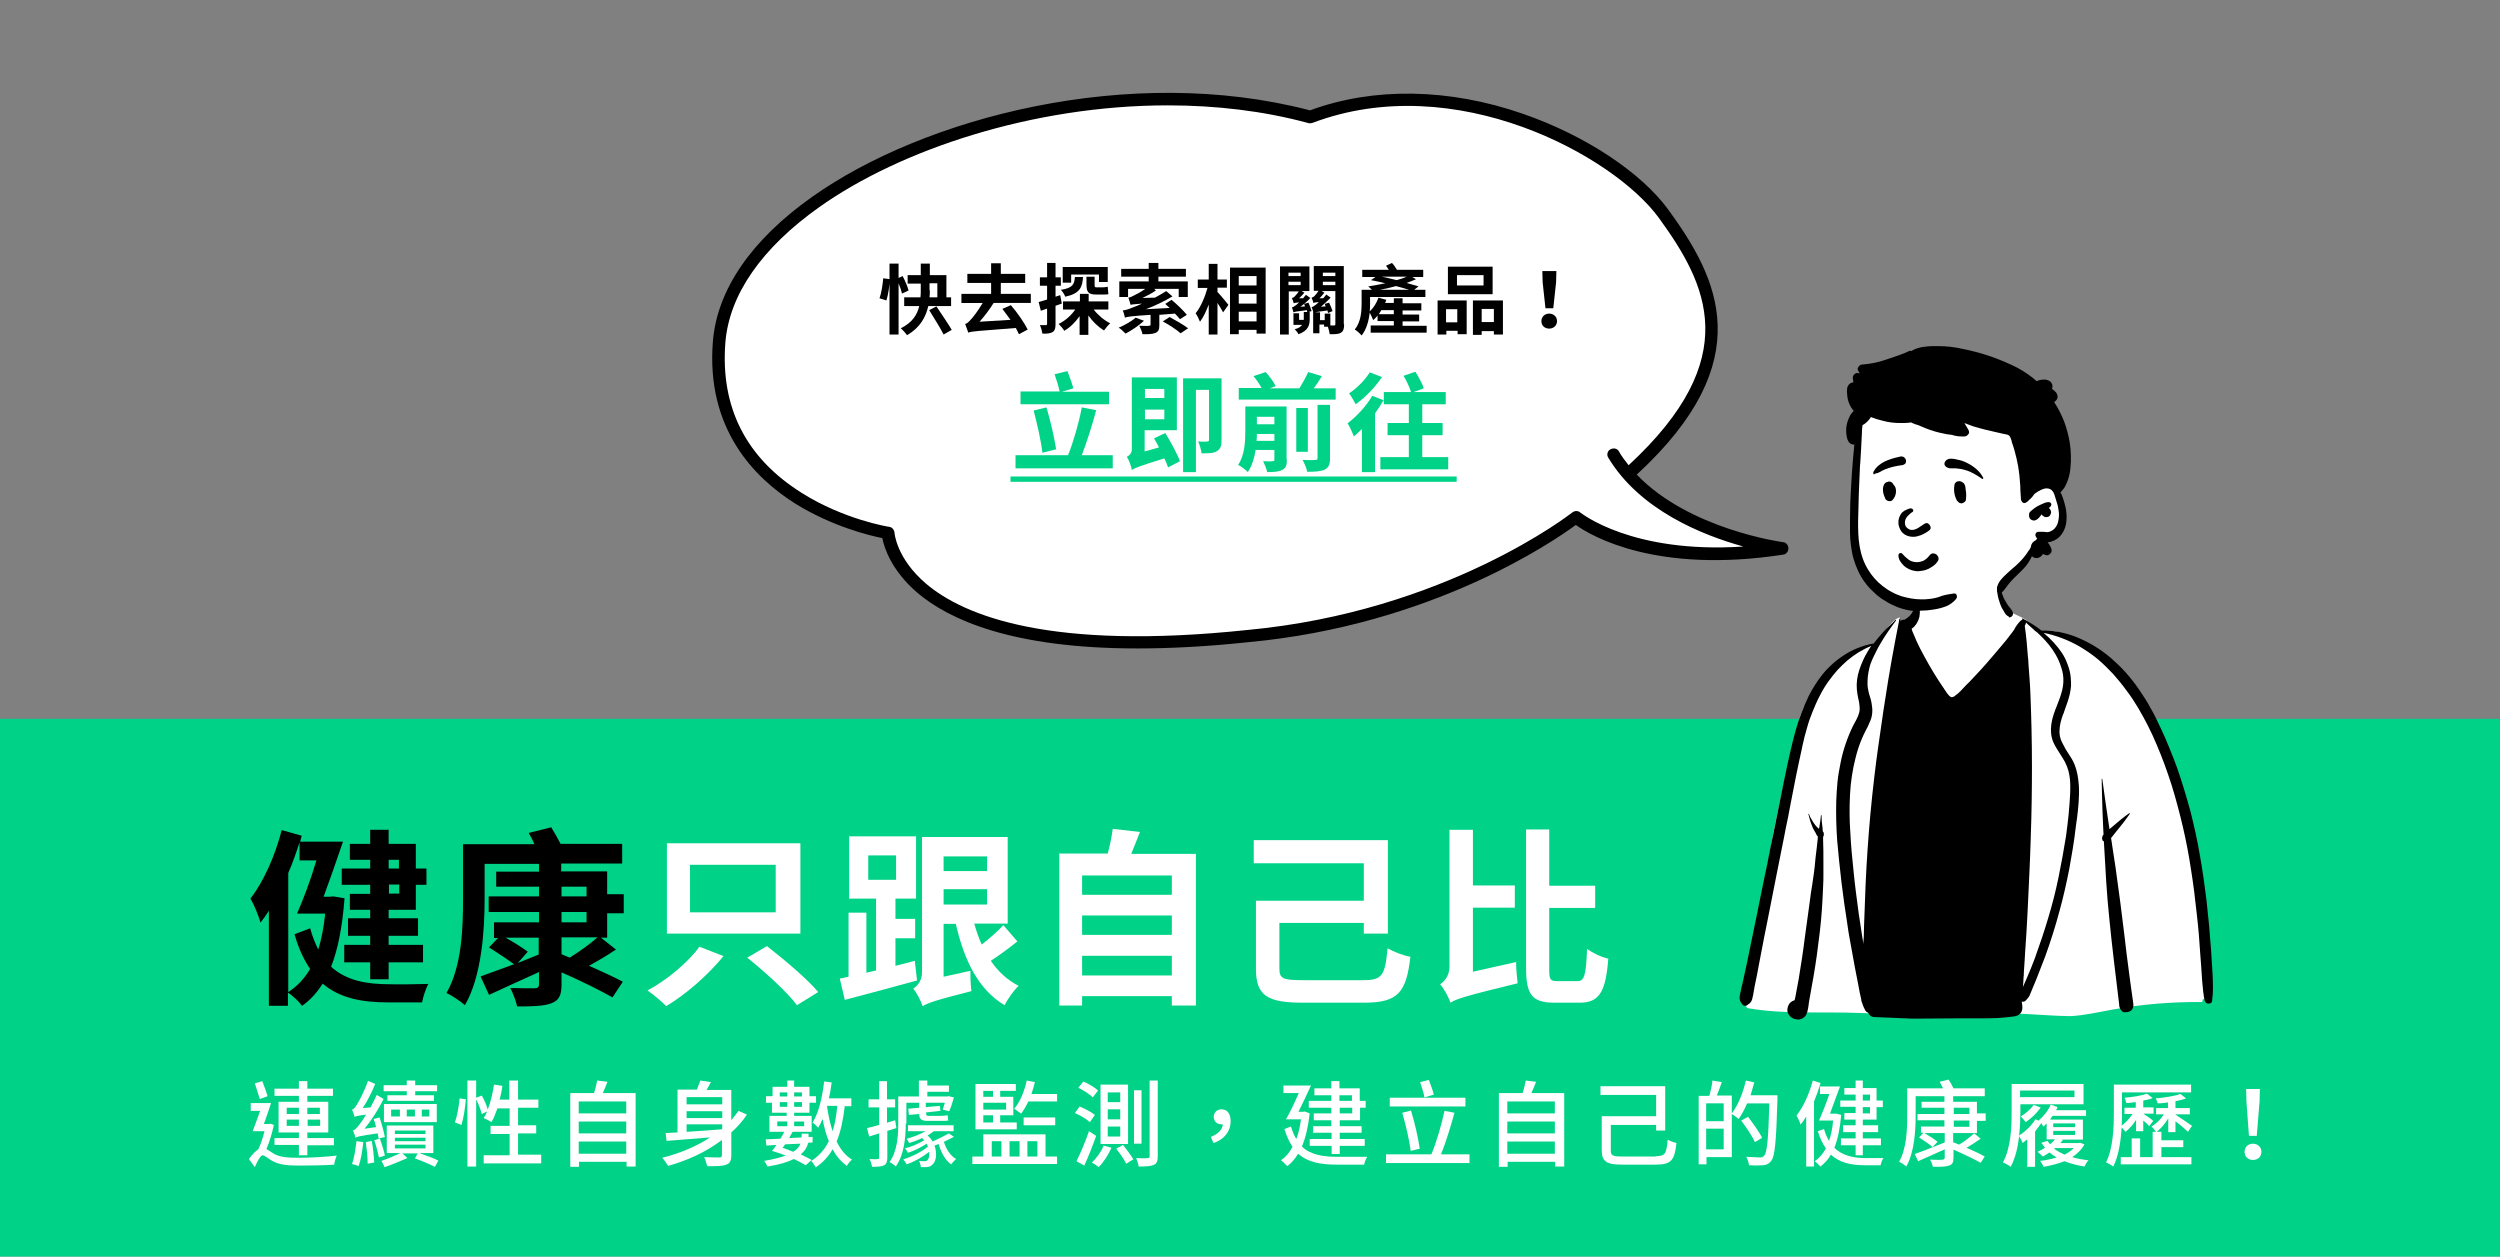 <?xml version="1.0" encoding="utf-8"?>
<!-- Generator: Adobe Illustrator 23.1.0, SVG Export Plug-In . SVG Version: 6.00 Build 0)  -->
<svg version="1.1" id="圖層_1" xmlns="http://www.w3.org/2000/svg" xmlns:xlink="http://www.w3.org/1999/xlink" x="0px" y="0px"
	 width="799.6px" height="401.9px" viewBox="0 0 799.6 401.9" style="enable-background:new 0 0 799.6 401.9;" xml:space="preserve"
	>
<rect x="0" y="0" width="799.6" height="401.9" fill="#808080" stroke="none"/>
<style type="text/css">
	.st0{fill:#00D287;}
	.st1{fill:#FFFFFF;}
</style>
<rect x="-0.4" y="229.9" class="st0" width="800" height="172"/>
<g>
	<path d="M110.2,287.3c-0.7,9.1-2.1,16.3-4.3,21.9c4.9,4.5,11.5,5.6,18.7,5.6c2.1,0.1,9.7,0,12.4-0.1c-0.8,1.4-1.7,4.2-2,5.9h-10.9
		c-8.3,0-15.4-1.3-20.9-6c-1.9,3-4,5.3-6.6,7.1c-0.9-1.3-3.1-3.4-4.5-4.2v4.2H86v-30.4c-0.9,1.4-1.8,2.7-2.7,3.8
		c-0.4-1.8-2.1-5.9-3.2-7.7c4.2-5.4,7.9-13.7,10-21.9l6.4,1.8l-0.5,1.9h13.7c-1.9,5.6-4.2,12.2-6.2,17.6h2l1.1-0.1L110.2,287.3z
		 M92.2,317.3c2.8-1.8,5.1-4.2,7-7.4c-2-2.9-3.7-6.5-5-11.1l5-1.9c0.7,2.6,1.6,4.8,2.6,6.8c1-3.3,1.8-7.2,2.2-11.5H95
		c2-4.5,4.4-10.9,6.2-17h-5.4v-5.8c-1,3.2-2.2,6.6-3.6,9.8V317.3z M118.4,275h-6.5v-5.1h6.5v-4.5h5.9v4.5h8.7v7.9h3.4v5.2H133v8
		h-8.7v2.7h9.4v5.6h-9.4v2.9h11v5.6h-11v5.4h-5.9v-5.4h-8.3v-5.6h8.3v-2.9h-7.1v-5.6h7.1V291h-6.5v-5.1h6.5v-2.9h-9.1v-5.2h9.1V275z
		 M124.3,275v2.8h3.3V275H124.3z M127.7,282.9h-3.3v2.9h3.3V282.9z"/>
	<path d="M194.4,299.9h-2.2l4.8,3.8c-2.8,1.9-5.9,3.7-8.6,5.2c4.1,1.8,8.2,3.7,10.8,5.1l-3.3,5c-3.7-2.1-10.3-5.4-16.3-8v3.9
		c0,3.6-0.9,5.1-3.3,6c-2.4,0.9-5.9,1-10.9,1c-0.4-1.8-1.3-4.2-2.2-5.9c3,0.1,6.7,0.1,7.7,0.1c1.1,0,1.5-0.4,1.5-1.3v-3.9
		c-5.6,2.5-11.4,5.2-16,7.3l-2.7-5.9c2.8-1,6.5-2.4,10.7-3.9c-2-1.5-5.5-3.8-8-5.4l2.9-3h-1.3V295h14.4v-3.3h-16.1v-5h16.1v-3.1
		h-13.7v-4.8h13.7v-2.5H155v11.2c0,9.9-0.9,24.7-6.3,34c-1.3-1.2-4.3-3.2-5.9-3.9c5-8.7,5.3-21.2,5.3-30.2V270h22.8
		c-0.5-1.3-1.2-2.5-1.8-3.6l7.2-1.8c1,1.6,2.1,3.6,3,5.3h19.7v6.3h-19.5v2.5h14.7v7.3h5.3v6.1h-5.3V299.9z M172.3,305.3v-5.4h-10.6
		c2.5,1.4,5.4,3.2,7.1,4.5l-3.2,3.6L172.3,305.3z M179.6,286.7h8v-3.1h-8V286.7z M179.6,295h8v-3.3h-8V295z M182.2,306.3
		c2.9-1.8,6.6-4.4,8.9-6.5h-11.5v5.4L182.2,306.3z"/>
	<path class="st1" d="M231.4,305.8c-4.8,5.9-11.8,12.1-18.3,16c-1.5-1.5-4.2-3.8-6-5c6.3-3.4,13.2-9.2,16.6-14L231.4,305.8z
		 M256,269.7v28.9h-42.7v-28.9H256z M220.7,291.8h27.4v-15.2h-27.4V291.8z M245.3,302.6c5.5,4.3,12.9,10.5,16.4,14.7l-6.8,4.2
		c-3.1-4.2-10.3-10.7-15.9-15.2L245.3,302.6z"/>
	<path class="st1" d="M293.3,313.6c-8,2.2-16.6,4.5-23.1,6.2l-1.6-6.8l2.8-0.6v-20.5h5.7v19.2l3.1-0.7v-23h-8.6v-19.9H293v19.9h-6.6
		v6.5h6.3v6.2h-6.3v8.8c2.1-0.5,4.1-1,6.2-1.6L293.3,313.6z M277.7,281.4h8.9v-7.8h-8.9V281.4z M325.4,301.1
		c-2.7,2.2-5.9,4.5-8.5,6.2c2.3,3.4,5.3,6.2,8.9,8c-1.5,1.4-3.5,4.2-4.5,6.2c-8.4-5-12.9-14.3-15.6-26h-3.9v16.9l8.6-1.9
		c-0.1,2.1,0.1,5,0.3,6.5c-11.9,3-14.1,3.9-15.6,4.8c-0.5-1.6-2-4.4-3-5.6c1.2-0.8,2.8-2.4,2.8-5.2v-43.3h27.4v27.7h-10.7
		c0.7,2.4,1.4,4.6,2.4,6.7c2.4-1.9,5.1-4.2,6.9-6.2L325.4,301.1z M301.8,273.9v4.7h13.9v-4.7H301.8z M301.8,289.3h13.9v-4.9h-13.9
		V289.3z"/>
	<path class="st1" d="M382.5,273.1v48.5h-7.7v-3h-28.7v3h-7.3v-48.6h15.5c0.7-2.6,1.3-5.5,1.6-7.9l8.7,1c-0.9,2.4-1.9,4.8-2.8,7
		H382.5z M346.1,280v6.2h28.7V280H346.1z M346.1,292.8v6.2h28.7v-6.2H346.1z M374.8,312v-6.3h-28.7v6.3H374.8z"/>
	<path class="st1" d="M436.1,313.5c6,0,6.9-1.5,7.7-10.2c1.9,1.1,5.2,2.4,7.3,2.7c-1.3,11.5-4,14.7-14.8,14.7h-19.6
		c-11.3,0-15-2.2-15-10.8v-21.8h34.5v-12H401v-7.4h42.9v29.9h-7.7v-3.4h-27v14.6c0,3.2,1.1,3.7,7.6,3.7H436.1z"/>
	<path class="st1" d="M484.9,307.7c0,2.1,0.3,5.1,0.5,6.8c-16.9,4.1-19.6,5-21.5,6.2c-0.5-1.7-2.2-4.7-3.3-5.9c1.3-0.8,3-2.7,3-5.6
		v-43.8h7.5v17.8h13.4v7.1h-13.4v20.5L484.9,307.7z M504.6,313.8c2.2,0,2.7-2.2,3-10.3c1.8,1.3,4.7,2.7,6.8,3.1
		c-0.8,10.3-2.7,14.1-9.1,14.1h-8.2c-7,0-9-2.5-9-11v-44.4h7.4v18h14.7v7.1h-14.7v19.5c0,3.4,0.3,3.9,2.6,3.9H504.6z"/>
</g>
<g>
	<path class="st1" d="M87.6,359.8c-0.6,2.7-1.4,5.5-2.4,7.7c0.5,0.3,1.2,0.8,2.2,1.4c2.1,1.3,4.8,1.4,8.3,1.4c3.7,0,8.7-0.3,12-0.7
		c-0.3,0.8-0.8,2.1-0.8,2.9c-2.3,0.2-7.8,0.3-11.3,0.3c-3.9,0-6.5-0.3-8.7-1.6c-1.2-0.7-2.3-1.7-2.9-1.7c-0.7,0-1.7,2-2.5,3.8
		l-1.9-2.6c1-1.4,2.1-2.5,3-3.1c0.8-1.6,1.5-3.8,2-5.8h-3.8c0.7-1.8,1.6-4.2,2.4-6.5h-3v-2.5h6.5c-0.7,2.1-1.5,4.6-2.3,6.7h1.7
		l0.4-0.1L87.6,359.8z M83.1,351.5c-0.4-1.3-1.1-3.4-1.6-5l2.4-0.7c0.6,1.6,1.3,3.5,1.7,4.8L83.1,351.5z M95.6,366.2h-7.8V364h7.8
		v-1.8h-6.5v-9.8h6.5v-1.9h-7.8v-2.3h7.8v-2.4h2.7v2.4h8.2v2.3h-8.2v1.9h6.7v9.8h-6.7v1.8h8.5v2.3h-8.5v3.2h-2.7V366.2z M91.7,356.3
		h3.9v-2h-3.9V356.3z M95.6,360.1v-2h-3.9v2H95.6z M98.3,354.3v2h4v-2H98.3z M102.4,358.1h-4v2h4V358.1z"/>
	<path class="st1" d="M116.2,365.3c-0.3,2.8-0.8,5.8-1.5,7.7c-0.5-0.3-1.5-0.6-2.1-0.7c0.7-1.9,1.1-4.7,1.4-7.3L116.2,365.3z
		 M121.1,364.1c-0.1-0.5-0.2-1-0.3-1.6c-5.6,0.8-6.5,1-7.1,1.4c-0.1-0.5-0.5-1.7-0.8-2.3c0.6-0.2,1.3-0.9,2.1-2
		c0.4-0.5,1.2-1.6,2.1-3.1c-2.6,0.3-3.2,0.5-3.7,0.7c-0.1-0.5-0.5-1.6-0.8-2.3c0.5-0.1,1-0.7,1.6-1.7c0.6-0.9,2.4-4.3,3.5-7.5l2.3,1
		c-1.1,2.7-2.5,5.5-4,7.7l2.5-0.2c0.7-1.3,1.4-2.7,2-4l2.2,1.3c-1.7,3.4-3.8,6.7-6.1,9.5l3.7-0.5c-0.2-0.9-0.5-1.8-0.8-2.6l1.9-0.5
		c0.7,2.1,1.4,4.7,1.7,6.3L121.1,364.1z M118.9,364.9c0.4,2.2,0.7,5,0.8,6.9l-2.1,0.4c0-1.9-0.3-4.7-0.6-6.9L118.9,364.9z
		 M121.5,364.1c0.6,1.7,1.3,4,1.6,5.5l-1.9,0.6c-0.3-1.5-0.9-3.8-1.5-5.5L121.5,364.1z M134.4,368.9c2.1,0.7,4.4,1.6,5.8,2.3l-1.1,2
		c-1.6-0.8-4.1-1.9-6.4-2.7l0.9-1.6h-4.9l1.6,1.5c-2.3,1-5.2,2.2-7.3,2.9c-0.2-0.5-0.7-1.4-1-2c1.8-0.6,4.4-1.7,6.1-2.5h-4.4V360
		h14.9v8.8H134.4z M130.1,349h-7.4v-1.9h7.4v-1.5h2.7v1.5h7v1.9h-7v1.3h6v1.8h-14.9v-1.8h6.2V349z M122.8,353.1h16.9v5.8h-16.9
		V353.1z M125.1,357.1h2.8v-2.2h-2.8V357.1z M126.3,362.7h9.8v-1.1h-9.8V362.7z M126.3,365h9.8v-1.1h-9.8V365z M126.3,367.3h9.8
		v-1.2h-9.8V367.3z M132.7,357.1v-2.2h-2.6v2.2H132.7z M137.3,354.9h-2.4v2.2h2.4V354.9z"/>
	<path class="st1" d="M145.5,359c0.7-2,1.3-5.3,1.5-7.7l2,0.3c-0.2,2.5-0.7,5.9-1.4,8.2L145.5,359z M173.1,369.5v2.6h-18.4v-2.6h8.3
		v-6.8h-6.1v-2.6h6.1v-5.6h-3.9c-0.6,1.7-1.2,3.2-1.9,4.4c-0.6-0.4-1.8-1-2.5-1.3c0.4-0.6,0.8-1.3,1.1-2.1l-1.7,0.8
		c-0.3-1.2-1-3.1-1.8-4.7v21.5h-2.8v-27.5h2.8v5.5l1.8-0.7c0.8,1.4,1.6,3.2,1.9,4.5c0.9-2.3,1.6-5.2,2-8l2.7,0.4
		c-0.2,1.5-0.5,3-0.9,4.4h3.1v-6.1h2.8v6.1h6.5v2.6h-6.5v5.6h5.8v2.6h-5.8v6.8H173.1z"/>
	<path class="st1" d="M203.3,349.6v23.5h-2.9v-1.5h-15.2v1.6h-2.8v-23.6h7.6c0.4-1.3,0.8-2.8,1-4l3.3,0.4c-0.5,1.3-1,2.5-1.5,3.6
		H203.3z M185.1,352.3v3.8h15.2v-3.8H185.1z M185.1,358.7v3.8h15.2v-3.8H185.1z M200.3,369v-3.9h-15.2v3.9H200.3z"/>
	<path class="st1" d="M238.9,356.5c-1.4,2.1-3.1,4-5,5.7v7.2c0,1.8-0.4,2.7-1.6,3.1c-1.2,0.5-3.2,0.5-6.1,0.5
		c-0.2-0.8-0.6-2.2-1-2.9c2.1,0.1,4.3,0.1,4.9,0.1c0.6,0,0.8-0.2,0.8-0.8v-4.8c-5,3.8-10.8,6.5-17.2,8.3c-0.4-0.6-1.3-2-1.9-2.6
		c5.6-1.4,10.9-3.6,15.3-6.5c-5.2,0.4-10.2,0.8-13.9,1.1l-0.3-2.5c1.1-0.1,2.4-0.1,3.8-0.2v-13.7h6.2c0.4-1,0.8-2.1,1.1-2.9l3.4,0.5
		c-0.5,0.8-0.9,1.7-1.4,2.5h7.9v9.7c0.8-1,1.6-2,2.3-3L238.9,356.5z M219.6,350.9v2.3h11.4v-2.3H219.6z M219.6,357.6h11.4v-2.2
		h-11.4V357.6z M219.6,362c3.5-0.2,7.4-0.5,11.2-0.8l0.2-0.2v-1.4h-11.4V362z"/>
	<path class="st1" d="M257.7,372.7c-1-0.6-2.3-1.3-3.8-2c-2,1-4.6,1.8-8.4,2.4c-0.2-0.5-0.7-1.3-1.1-1.8c3-0.5,5.2-1.1,6.9-1.7
		c-1.5-0.6-3-1.1-4.4-1.5c0.5-0.5,1-1.2,1.4-1.9l-3.2,0.2l-0.2-2c1.3,0,2.9-0.1,4.7-0.2c0.5-0.8,0.9-1.4,1.2-2.2h-4.7v-5.1h5.5v-1
		h-4.7v-3.2H245v-2.1h2.1v-3h4.7v-2h2.2v2h4.9v3h2.1v2.1h-2.1v3.2H254v1h5.6v5.1h-6.1c-0.4,0.7-0.7,1.3-1.1,2l4-0.2v0v-1.2h2.2v1.1
		l1.3-0.1l0,1.8l-1.4,0.1c-0.3,1.2-0.9,2.5-2.4,3.7c1.3,0.6,2.5,1.3,3.5,1.8L257.7,372.7z M248.6,360.2h3.2v-1.5h-3.2V360.2z
		 M249.4,349.4v1.3h2.4v-1.3H249.4z M251.8,354v-1.5h-2.4v1.5H251.8z M251.1,366c-0.2,0.4-0.5,0.7-0.8,1.1c1.1,0.4,2.3,0.8,3.4,1.3
		c1.3-0.8,2-1.7,2.3-2.6L251.1,366z M254,349.4v1.3h2.5v-1.3H254z M256.5,354v-1.5H254v1.5H256.5z M254,358.7v1.5h3.2v-1.5H254z
		 M270.2,353.7c-0.5,4.4-1.3,8.2-2.6,11.4c1.2,2.5,2.8,4.5,4.9,5.8c-0.6,0.5-1.3,1.3-1.6,2c-1.9-1.3-3.4-3.1-4.6-5.3
		c-1.3,2.3-3.1,4.2-5.4,5.8c-0.2-0.5-1-1.6-1.4-2.1c2.5-1.6,4.3-3.7,5.6-6.3c-0.9-2.1-1.5-4.5-2-7.1c-0.5,1.1-0.9,2-1.4,2.8
		c-0.4-0.5-1.3-1.3-1.8-1.7c2-3.1,3.1-8.1,3.7-13.1l2.4,0.3c-0.2,1.7-0.5,3.5-0.9,5.1h7.2v2.5H270.2z M264.5,353.7
		c0.4,2.9,1,5.7,1.8,8.1c0.8-2.4,1.2-5.1,1.5-8.1H264.5z"/>
	<path class="st1" d="M283.8,361.7v8.5c0,1.3-0.3,2.1-1,2.5c-0.8,0.4-2,0.5-3.9,0.5c-0.1-0.7-0.4-1.8-0.8-2.5c1.2,0.1,2.3,0.1,2.6,0
		c0.4,0,0.5-0.1,0.5-0.5v-7.7l-3.2,1l-0.7-2.7c1.1-0.2,2.4-0.6,3.9-1v-5.6h-3.4v-2.6h3.4v-5.8h2.5v5.8h2.6v2.6h-2.6v4.9l2.6-0.8
		l0.4,2.5L283.8,361.7z M289.7,359.4c0,4.2-0.5,10-3.2,13.7c-0.4-0.5-1.5-1.2-2-1.4c2.5-3.5,2.8-8.5,2.8-12.4v-8.6h6.6v-5.1h2.7v1.6
		h6.9v2h-6.9v1.5h6.4l0.4-0.1l1.7,0.4c-0.4,1.5-1,3.3-1.5,4.4l-2.1-0.5c0.2-0.6,0.5-1.4,0.7-2.2h-6.1v1.4l4.5-0.4l0.2,1.6l-4.6,0.5
		v0.1c0,0.7,0.1,1,0.8,1h3.8c0.6,0,1.8-0.1,2.3-0.2c0.1,0.6,0.1,1.2,0.2,1.7c-0.5,0.1-1.4,0.1-2.3,0.1h-4.4c-2,0-2.6-0.7-2.6-2.2
		l-3.3,0.3l-0.2-2l3.5-0.3v-1.6h-4.1V359.4z M305.1,363.6c-1,0.5-2.1,1.1-3.2,1.6c0.7,2.3,2,4.4,3.9,5.5c-0.5,0.4-1.2,1.2-1.6,1.7
		c-1.9-1.3-3.2-3.8-4-6.5c-0.4,0.2-0.8,0.3-1.3,0.5c0.9,2.5,0.5,5.1-0.6,6c-0.6,0.7-1.3,0.9-2.3,0.9c-0.4,0-1,0-1.5,0
		c0-0.6-0.2-1.4-0.6-2c0.7,0.1,1.3,0.1,1.7,0.1c0.4,0,0.8,0,1.1-0.4c0.4-0.4,0.6-1.4,0.5-2.6c-2,1.6-4.8,3.2-7.2,4
		c-0.2-0.4-0.7-1.1-1.1-1.6c2.7-0.8,6.1-2.5,7.9-4.1c-0.1-0.3-0.3-0.6-0.4-0.9c-1.7,1.1-4,2.3-6,2.9c-0.2-0.4-0.6-1.1-1-1.4
		c2.1-0.5,4.6-1.6,6.2-2.6c-0.2-0.2-0.5-0.5-0.7-0.7c-1.4,0.7-2.8,1.2-4.1,1.6c-0.2-0.4-0.6-1.1-0.8-1.4c2-0.5,4.3-1.4,6-2.4h-5.6
		v-1.9H305v1.9h-6.3c-0.6,0.5-1.3,0.9-2,1.4c0.7,0.6,1.2,1.2,1.6,1.9c1.8-0.8,3.9-1.9,5.2-2.6L305.1,363.6z"/>
	<path class="st1" d="M338.1,369.9v2.4h-27.1v-2.4h3.5v-7.1h19.9v7.1H338.1z M325.2,361.2H312v-14.5h12.9v2.2h-5v1.9h4.2v5.9h-4.2
		v2.3h5.3V361.2z M314.5,348.9v1.9h3.1v-1.9H314.5z M321.8,352.7h-7.3v2.2h7.3V352.7z M314.5,359h3.1v-2.3h-3.1V359z M317.2,369.9
		h3.1V365h-3.1V369.9z M322.9,365v4.9h3.2V365H322.9z M328.9,352.3c-0.7,1.5-1.5,2.8-2.3,3.9c-0.5-0.4-1.6-1.2-2.2-1.6
		c1.9-2.2,3.2-5.5,4-9l2.6,0.5c-0.3,1.3-0.7,2.6-1.1,3.8h8.2v2.4H328.9z M327.4,359.9v-2.5h10.1v2.5H327.4z M328.6,365v4.9h3.2V365
		H328.6z"/>
	<path class="st1" d="M345.3,353.9c1.7,0.7,3.8,1.8,4.9,2.7l-1.6,2.3c-1-0.9-3.1-2.2-4.8-2.9L345.3,353.9z M348.3,361.8l2.3,1.5
		c-1.1,3.1-2.5,6.7-3.8,9.5l-2.5-1.4C345.5,369,347.1,365.3,348.3,361.8z M346.5,345.9c1.6,0.7,3.7,1.9,4.7,2.9l-1.7,2.2
		c-0.9-1-3-2.3-4.6-3.1L346.5,345.9z M355.5,367.1c-1,2.3-2.6,4.7-4.1,6.2c-0.5-0.5-1.6-1.1-2.2-1.5c1.5-1.3,3-3.4,3.8-5.4
		L355.5,367.1z M360.8,346.9v19h-8.8v-19H360.8z M354.3,352.5h4v-3.1h-4V352.5z M354.3,358h4v-3.2h-4V358z M354.3,363.5h4v-3.2h-4
		V363.5z M359.2,366.2c1.1,1.4,2.6,3.4,3.3,4.6l-2.3,1.4c-0.6-1.3-2-3.3-3.2-4.8L359.2,366.2z M365.1,348.7v17.1h-2.4v-17.1H365.1z
		 M370.3,345.6v24.2c0,1.6-0.3,2.3-1.3,2.8c-0.9,0.4-2.4,0.5-4.8,0.5c-0.1-0.7-0.5-1.9-0.8-2.7c1.7,0.1,3.2,0.1,3.7,0
		c0.5,0,0.6-0.2,0.6-0.6v-24.2H370.3z"/>
	<path class="st1" d="M387.3,363.6c2.3-0.9,3.7-2.3,3.8-4c-0.1,0-0.3,0-0.4,0c-1.3,0-2.5-0.8-2.5-2.4c0-1.5,1.2-2.4,2.5-2.4
		c1.9,0,2.9,1.5,2.9,3.8c0,3.3-2.1,5.9-5.5,7L387.3,363.6z"/>
	<path class="st1" d="M418.9,356.1c-0.5,4.3-1.3,7.8-2.5,10.6c2.8,2.7,6.8,3.3,11.5,3.3c1.4,0,7.7,0,9.4,0c-0.4,0.6-0.9,1.8-1,2.5
		h-8.5c-5.3,0-9.5-0.7-12.6-3.5c-1,1.7-2.2,3-3.5,4c-0.4-0.5-1.4-1.5-2-1.9c1.5-1,2.7-2.4,3.7-4.3c-1-1.5-1.9-3.4-2.6-5.7l2.1-0.8
		c0.5,1.6,1,2.9,1.7,4c0.7-1.8,1.2-3.9,1.5-6.3h-4.8c1.3-2.2,2.8-5.4,4.1-8.4h-4.9v-2.4h8.8c-1.2,2.6-2.7,5.8-4,8.4h1.5l0.5-0.1
		L418.9,356.1z M425.8,350.3h-5.4v-2.2h5.4v-2.3h2.6v2.3h6.5v4h1.9v2.2H435v4h-6.5v1.9h7v2.1h-7v2h8v2.2h-8v2.6h-2.6v-2.6h-7v-2.2h7
		v-2H420v-2.1h5.8v-1.9h-5.6v-2.2h5.6v-1.8h-7.2v-2.2h7.2V350.3z M428.4,350.3v1.8h4v-1.8H428.4z M432.5,354.3h-4v1.8h4V354.3z"/>
	<path class="st1" d="M470,369.2v2.8h-26.7v-2.8h14.5c1.6-3.7,3.3-9.6,4.2-13.9l3.2,0.6c-1.2,4.4-2.8,9.6-4.3,13.3H470z
		 M468.7,353.9h-24.2v-2.8h24.2V353.9z M451.2,368.1c-0.4-3.3-1.6-8.4-2.7-12.2l2.8-0.7c1.2,3.9,2.3,8.8,2.8,12.2L451.2,368.1z
		 M455.6,351c-0.2-1.3-0.9-3.4-1.4-4.9l2.8-0.7c0.6,1.5,1.3,3.5,1.6,4.7L455.6,351z"/>
	<path class="st1" d="M500.3,349.6v23.5h-2.9v-1.5h-15.2v1.6h-2.8v-23.6h7.6c0.4-1.3,0.8-2.8,1-4l3.3,0.4c-0.5,1.3-1,2.5-1.5,3.6
		H500.3z M482.1,352.3v3.8h15.2v-3.8H482.1z M482.1,358.7v3.8h15.2v-3.8H482.1z M497.3,369v-3.9h-15.2v3.9H497.3z"/>
	<path class="st1" d="M529.5,369.8c3.1,0,3.5-0.8,3.9-5.3c0.8,0.5,2,0.9,2.8,1.1c-0.6,5.5-1.6,6.9-6.7,6.9H519
		c-5.1,0-6.7-0.9-6.7-4.7V357h17.4v-6.8h-17.8v-2.8h20.7v14.2h-2.9v-1.8h-14.5v8.2c0,1.6,0.6,1.9,3.8,1.9H529.5z"/>
	<path class="st1" d="M568.5,350.3c0,0,0,1,0,1.3c-0.4,13.5-0.8,18.2-2,19.7c-0.8,1-1.5,1.3-2.6,1.4c-1,0.1-2.8,0.1-4.5,0
		c-0.1-0.8-0.4-1.9-0.9-2.7c1.9,0.1,3.7,0.2,4.4,0.2c0.6,0,0.9-0.1,1.3-0.5c1-1,1.4-5.5,1.7-16.8h-7.1c-0.8,1.9-1.8,3.7-2.7,5
		c-0.5-0.4-1.5-1.2-2.2-1.6v13.8h-8.1v2.3h-2.5v-21.9h3.4c0.4-1.4,0.9-3.4,1-4.9l3,0.5c-0.5,1.5-1.1,3.1-1.6,4.3h4.8v5.7
		c2-2.6,3.6-6.6,4.5-10.5l2.7,0.6c-0.4,1.4-0.8,2.8-1.2,4.1H568.5z M545.7,352.9v5.7h5.6v-5.7H545.7z M551.3,367.6V361h-5.6v6.6
		H551.3z M561.3,365.3c-0.8-1.8-2.8-4.8-4.4-6.9l2.2-1.2c1.6,2.1,3.6,4.9,4.5,6.7L561.3,365.3z"/>
	<path class="st1" d="M582.3,346.4c-0.6,2-1.3,4-2.1,5.9v20.8h-2.5v-16c-0.6,1-1.2,1.9-1.8,2.6c-0.2-0.7-0.9-2.2-1.3-2.9
		c2.2-2.8,4.1-7,5.2-11.2L582.3,346.4z M588.9,356.6c-0.4,4.3-1.1,7.8-2.2,10.5c2.6,2.6,6.3,3.3,10.1,3.3c0.9,0,4.3,0,5.6,0
		c-0.4,0.6-0.8,1.6-0.9,2.3h-4.9c-4.3,0-8.1-0.7-11-3.4c-0.9,1.6-2.1,2.9-3.4,3.8c-0.4-0.5-1.3-1.4-1.8-1.7c1.5-1,2.6-2.3,3.6-4.1
		c-1-1.4-1.9-3.2-2.6-5.5l2-0.7c0.4,1.5,1,2.8,1.6,3.8c0.6-1.8,1.1-3.9,1.3-6.5h-4.5c1-2.3,2.3-5.5,3.3-8.5h-3v-2.4h6.4
		c-1,2.8-2.2,6-3.2,8.7h1.8l0.3,0L588.9,356.6z M593.5,350.1h-3.6V348h3.6v-2.4h2.3v2.4h4.4v4h2v2.1h-2v4h-4.4v1.8h4.9v2.2h-4.9v2
		h5.8v2.2h-5.8v3.2h-2.3v-3.2h-4.7v-2.2h4.7v-2h-4v-2.2h4v-1.8h-3.6V356h3.6v-2h-4.9V352h4.9V350.1z M595.8,350.1v1.9h2.3v-1.9
		H595.8z M598.1,354.1h-2.3v2h2.3V354.1z"/>
	<path class="st1" d="M624.9,365.4c0.6,0.2,1.1,0.5,1.7,0.7c1.6-0.9,3.6-2.5,4.8-3.6l2.1,1.7c-1.4,1-3.1,2.1-4.5,2.9
		c2.3,1,4.4,2,5.8,2.8l-1.3,2c-2-1.1-5.5-2.8-8.7-4.2v2.6c0,1.5-0.4,2.2-1.4,2.5c-1.1,0.4-2.7,0.4-5.2,0.4c-0.1-0.7-0.5-1.7-0.9-2.3
		c1.7,0.1,3.5,0.1,4,0c0.5,0,0.7-0.2,0.7-0.7v-2.6c-3,1.4-6.1,2.7-8.5,3.8l-1.1-2.3c2.4-0.8,6-2.3,9.6-3.7v-3h-6.5
		c1.4,0.8,3.3,2,4.2,2.8l-1.6,1.7c-0.9-0.9-2.9-2.2-4.3-3.1l1.4-1.5h-0.8v-2h7.5v-2h-8.6v-2h8.6v-2h-7.3v-1.9h7.3v-1.8h-9.2v6.2
		c0,4.7-0.4,11.8-3,16.3c-0.5-0.5-1.7-1.3-2.3-1.5c2.4-4.2,2.6-10.3,2.6-14.8v-8.7h11.5c-0.4-0.7-0.8-1.4-1.1-2.1l2.8-0.7
		c0.6,0.8,1.2,1.9,1.6,2.8h10v2.5h-10.1v1.8h7.6v3.7h2.8v2.4h-2.8v3.9h-7.6V365.4z M624.9,356.3h5v-2h-5V356.3z M624.9,360.4h5v-2
		h-5V360.4z"/>
	<path class="st1" d="M666.7,366c-0.9,1.7-2.3,3-3.9,4.1c1.6,0.5,3.4,0.8,5.2,1c-0.5,0.5-1,1.3-1.3,2c-2.3-0.4-4.5-0.9-6.4-1.7
		c-2,0.8-4.3,1.4-6.7,1.8c-0.2-0.6-0.7-1.4-1.1-1.9c1.9-0.2,3.7-0.6,5.3-1.1c-0.8-0.5-1.6-1-2.3-1.6c-0.7,0.5-1.4,0.9-2.1,1.3
		c-0.4-0.4-1.3-1.2-1.7-1.5c0.8-0.4,1.6-0.8,2.4-1.3c-0.4-0.5-0.8-1-1.2-1.6l2-0.6c0.2,0.4,0.5,0.7,0.8,1.1c0.6-0.5,1.2-1.1,1.6-1.6
		h-2.7v-5.1c-0.4,0.4-0.7,0.8-1.1,1c-0.1-0.2-0.4-0.7-0.6-1.1c-0.6,0.9-1.3,1.8-2,2.7v11.3h-2.5v-8.8c-0.5,0.4-1,0.8-1.5,1.2
		c-0.1-0.5-0.7-1.6-1.1-2.2c-0.4,3.5-1.2,7-2.7,9.8c-0.5-0.5-1.8-1.1-2.5-1.4c2.6-4.7,2.8-11.4,2.8-16.2v-8.9h23v6.5h-20.2v2.4
		c0,2.2-0.1,4.8-0.4,7.6c2-1.3,4-3.2,5.2-5.2l1.3,0.5l-0.2-0.2c1.5-1.2,3-3.1,3.8-5l2.2,0.8c-0.1,0.3-0.3,0.7-0.5,1h9.6v1.8h-10.7
		c-0.3,0.4-0.6,0.8-0.8,1.2h10.5v6.4h-6.8l0.4,0.1c-0.2,0.3-0.5,0.6-0.8,1h5.8l0.5-0.1L666.7,366z M646.1,348.8v2.1h17.4v-2.1H646.1
		z M652.7,354.2c-1.2,1.8-3.1,3.6-4.8,4.7c-0.3-0.4-1.1-1.4-1.6-1.8c1.6-1,3.2-2.3,4.1-3.7L652.7,354.2z M656.7,360.5h7v-1.2h-7
		V360.5z M656.7,363h7v-1.3h-7V363z M657,367.4c0.9,0.7,2,1.3,3.3,1.9c1.2-0.6,2.2-1.3,3-2.1h-6L657,367.4z"/>
	<path class="st1" d="M683.1,358.3c-0.9,1.5-2.1,2.8-3.3,3.7c-0.3-0.4-0.8-1-1.2-1.4c-0.3,4.3-0.9,9-2.7,12.5
		c-0.5-0.4-1.7-1.1-2.3-1.3c2.3-4.7,2.5-11.3,2.5-16v-8.9h24.7v2.5h-22.1v6.4c0,1.3,0,2.7-0.1,4.2c1.3-0.9,2.5-2.3,3.5-3.7h-2.6v-2
		h3.6v-1.8c-1,0.1-2,0.3-3,0.3c-0.1-0.5-0.4-1.2-0.6-1.7c2.6-0.2,5.6-0.7,7.2-1.3l1.8,1.4c-0.8,0.4-1.9,0.6-3,0.8v2.2h3.3v2h-3.3v0
		c0.8,0.5,2.7,1.8,3.2,2.3l-1.3,1.7c-0.4-0.5-1.1-1.2-1.9-1.8v3.4h-2.3V358.3z M691.1,370.1h9.8v2.3h-22.6v-2.3h3.5v-6h2.7v6h4V362
		h1.1c-0.4-0.5-1-1.3-1.5-1.7c1.5-0.8,3-2.3,4-3.9h-2.5v-2h3.8v-1.8c-1.1,0.2-2.3,0.3-3.3,0.3c-0.1-0.5-0.4-1.2-0.6-1.6
		c2.8-0.2,6.2-0.8,7.9-1.4l1.8,1.4c-1,0.4-2.2,0.7-3.4,0.9v2.2h4.6v2h-4.6v0.1l0,0c1,0.6,4.4,3,5.3,3.6l-1.3,1.9
		c-0.8-0.8-2.6-2.3-4-3.4v3.5h-2.3v-4.4c-1,1.7-2.4,3.3-3.7,4.3h1.5v2.7h7v2.2h-7V370.1z"/>
	<path class="st1" d="M717.9,368.4c0-1.6,1.2-2.6,2.7-2.6s2.7,1.1,2.7,2.6c0,1.6-1.2,2.6-2.7,2.6S717.9,370,717.9,368.4z
		 M718.5,352.3l-0.1-4h4.4l-0.1,4l-0.9,11h-2.5L718.5,352.3z"/>
</g>
<g>
	<g id="body_Blazer_Black_Tee_1_" transform="translate(0 477)">
		<path id="_Background_4_" class="st1" d="M562.2-181.9c-1.2,3.1-1.5,6.5-1.3,9.9c-0.8,5.2-1.5,10.4-2.8,15.4
			c-0.2,0.8,0.3,2,1.2,2.1c11.8,2,23.8,1,35.8,1.5c12.8,0.5,26.8,0.8,38.3,0.8c9.6-1.5,19.1,0.1,28.7,0.2c4.6-0.2,9.1-1.3,13.6-2.1
			c9.4-1.7,18.9-2.5,28.4-2.4c0.1,0,0.2,0,0.3-0.1c0.1-0.2,0.1-0.4,0-0.6c3.8-1.8,1.2-12.5,1.3-16.3c-2.2-21.9-4.6-44.4-13.6-64.7
			c-3.2-6.9-6.7-13.4-11.7-19.1c-1-1.5-2.2-3.2-3.2-4.7c-5.1-6.8-11.5-10.2-19.1-12.9c-1.7-0.6-4.4-0.1-6-0.8
			c-1.8-0.7-3.4-2.8-5.2-3.7c-1.7-0.8-4-1.8-5.6-2.8c-2.3-14.6-19.4-19.8-26.2-6.6c-1.3,2.5-2,8-4.1,9.9c-1.2,1.1-2.4,1-3.5,0.7
			c-0.3-0.1,0.5-1.5,0-1.3c-3.3,1.1-5.6,7-8.1,8.4c-12.7,4.9-22.1,14.6-24.7,27.2C569.5-223.4,565.4-202.8,562.2-181.9z"/>
		<path id="_Ink_4_" d="M573.3-151.4c-0.3-0.2-0.6-0.3-0.8-0.6c-0.2-0.2-0.4-0.5-0.5-0.7c-0.3-0.5-0.4-1.1-0.3-1.7
			c0.1-0.6,0.3-1.2,0.7-1.7c0.4-0.5,1-0.8,1.6-1l0.3-1.4c0.3-1.8,0.7-3.6,1-5.4c0.7-4.3,1.4-8.7,1.9-12.8c0.6-4.4,1.2-8.7,1.7-12.4
			c0.2-1.6,0.4-3.2,0.7-4.8v0c0.4-2.6,0.8-5.3,1-7.9l0.1-1c0.1-1.1,0.3-2.2,0.4-3.3c0.1-0.9,0.2-1.8,0.3-2.8l0-0.3l0-0.3
			c-0.1-0.1-0.2-0.2-0.3-0.3c-0.2-0.5-0.5-1-0.8-1.5c-0.3-0.5-0.6-1.1-0.8-1.7c-0.5-1.2-0.8-2.4-1.1-3.6c0,0,0,0,0,0
			c0-0.1,0-0.1,0.1-0.1c0,0,0.1,0,0.1,0.1c0.3,0.9,0.8,1.7,1.3,2.5c0.5,0.8,1.1,1.6,1.9,2.2c0.2-1.4,0.5-2.9,0.6-4.3
			c0-0.1,0.1-0.1,0.1-0.1c0,0,0,0,0,0c0.1,0,0.1,0,0.1,0.1c0,1.3,0.1,2.6,0.3,3.8v0c0,0.4,0.1,0.8,0.1,1.3c0.3,0.3,0.4,0.7,0.3,1.2
			l0,0.2c0,0.1-0.1,0.2-0.2,0.3c0,0.3,0,0.6,0,0.9c0.1,2.4,0.1,4.9,0.1,7.5l0,0.6c0,0.9,0,1.7,0,2.6c0,1.5,0,3-0.1,4.4
			c-0.1,2.3-0.2,4.7-0.4,7.5c-0.3,4.5-0.9,9.2-1.6,14.4c-0.6,4.3-1.4,8.9-2.4,14.3l-0.2,1.3c0,0.3-0.1,0.5-0.1,0.8
			c-0.2,1.2-0.4,2.5-1.2,3.3c-0.6,0.6-1.4,0.9-2.2,0.9C574.3-151,573.7-151.1,573.3-151.4z M599.6-151.7c-0.5,0-0.9-0.1-1.3-0.4
			c-0.4-0.3-0.6-0.6-0.8-1c-0.4-0.1-0.7-0.4-0.9-0.7c-0.4-0.8-0.8-1.6-1-2.4c-0.2-0.3-0.3-0.7-0.3-1.1v-0.1l-0.1-0.4
			c-0.1-0.6-0.3-1.2-0.4-1.8l-0.2-1.1c-0.1-0.7-0.3-1.4-0.4-2.1c-0.3-1.5-0.6-3.1-0.9-4.6c-0.4-2.2-0.8-4.5-1.2-6.6v0
			c-0.4-2.3-0.9-4.7-1.2-7.1c-0.8-5.1-1.4-9.4-1.9-13.5c-0.6-4.9-1-9.3-1.4-13.6c-0.3-4.2-0.4-8.3-0.3-12.5c0.1-2.2,0.2-4.3,0.4-6.2
			c0.2-2.1,0.6-4.2,1-6.2c0.8-4.1,2.2-8.1,4-11.8c0.2-0.4,0.4-0.7,0.6-1.1l0,0c0.7-1.3,1.4-2.6,1.5-4.1c0-1.3-0.2-2.5-0.5-3.7
			c-0.2-0.9-0.3-1.7-0.4-2.6c-0.2-2.2,0.1-4.3,0.8-6.4c0.7-2.1,1.6-4.1,2.7-5.9c0.3-0.6,0.7-1.1,1.1-1.7c-2.8,1.1-5.3,2.7-7.6,4.6
			c-1.1,1-2.2,2-3.2,3.1c-1,1.1-1.9,2.3-2.8,3.5c-1.1,1.5-2.1,3.2-2.9,4.8c-0.9,1.7-1.6,3.4-2.3,5.1c-0.7,1.7-1.3,3.4-1.8,5.3
			c-0.5,1.7-1,3.5-1.4,5.5l-0.1,0.5l-0.1,0.5c-1.3,5.8-2.5,11.8-3.6,17.6c-0.5,2.7-1,5.4-1.6,8.1l-0.4,2.1
			c-1.6,8.1-3.3,16.4-4.9,24.7c-0.5,2.7-1.1,5.4-1.5,7.5l-1.8,9.4c-0.3,1.8-0.7,3.7-1.1,5.6c-0.1,0.5-0.2,1-0.3,1.5l0,0.1
			c-0.1,0.7-0.3,1.5-0.4,2.2c0,0.1,0,0.2-0.1,0.4v0c-0.1,0.6-0.2,1.1-0.5,1.6c-0.3,0.5-0.7,0.8-1.2,1.1l-0.1,0.1l-0.1,0.1
			c-0.2,0.1-0.4,0.1-0.6,0.1c-0.3,0-0.5-0.1-0.7-0.3c-0.9-1-1.2-1.8-0.9-3.2c0.2-0.8,0.3-1.6,0.5-2.4l0,0c0.1-0.4,0.2-0.8,0.3-1.2
			c0.5-2.3,1-4.6,1.5-6.9c0.9-4.4,1.8-8.8,2.7-13.1l0-0.1l0.1-0.4c1.3-6.4,2.6-12.9,3.9-19.1l0-0.1c0.5-2.7,1.1-5.5,1.7-8.3
			c0.5-2.3,0.9-4.7,1.4-7v0c1.3-6.4,2.6-13.1,4.1-19.6c1.1-4.7,2.1-8.5,3.4-11.8c0.7-1.9,1.5-3.8,2.4-5.6c0.9-1.8,2-3.6,3.2-5.3
			c1.1-1.5,2.2-2.9,3.5-4.1c1.3-1.3,2.7-2.4,4.2-3.4c1.5-1,3.1-1.9,4.7-2.5c1.7-0.7,3.4-1.2,5.2-1.5c0.6-0.8,1.3-1.7,2.1-2.6
			c1.1-1.3,2.3-2.5,3.5-3.6c0.4-0.4,0.9-0.8,1.3-1.3c0,0,0.1,0,0.1,0c0.1,0,0.1,0,0.1,0.1c0,0,0,0.1,0,0.1c-1.8,2.4-3.5,4.8-5,7.4
			c-0.5,0.9-1,1.7-1.4,2.6c-0.5,0.9-0.8,1.7-1.2,2.5c-0.4,0.9-0.7,1.7-0.9,2.6c-0.2,0.9-0.4,1.8-0.5,2.7c-0.1,0.9-0.1,1.9-0.1,2.8
			c0.1,1.3,0.4,2.6,0.8,3.8c0.2,0.7,0.4,1.3,0.5,2c0.2,1.1,0.3,2.1,0.2,3.2c-0.1,1.1-0.4,2.1-0.9,3.1c-0.3,0.8-0.7,1.6-1.1,2.3
			c-0.5,1-1,2-1.4,3c-0.8,1.9-1.4,3.8-1.9,5.8c-0.5,1.9-0.9,3.9-1.2,5.9c-0.3,1.9-0.5,3.9-0.6,6c-0.2,4-0.2,8,0.1,12
			c0.2,4.2,0.6,8.5,1.1,13.1c0.4,4.1,1,8.4,1.6,13c0.4,2.5,0.8,5.1,1.1,7.2l0.4,2.4c0-0.7,0-1.4,0.1-2.1l0,0c0-1.3,0.1-2.6,0.1-3.9
			c0.3-9.2,0.6-16.8,1.1-23.9c0.5-7.5,1.2-15.3,2.2-23.7c0.7-6.1,1.6-12.1,2.4-17.6l0.5-3.5l0.6-3.8c1.2-8,2.7-16.3,4.5-25.4
			c0-0.1,0.1-0.1,0.2-0.1c0.1,0,0.1,0,0.1,0.1c0,0,0,0.1,0,0.1l-0.1,0.6c0.3-0.3,0.8-0.5,1.3-0.5c0.1,0,0.2,0,0.2,0
			c0.1-0.1,0.3-0.2,0.4-0.3c0.2-0.1,0.5-0.3,0.7-0.5c0.4-0.3,0.8-0.7,1.1-1.2c0.6-0.9,1.1-1.9,1.4-3c0-0.1,0.2-0.2,0.3-0.2
			c0.1,0,0.2,0.1,0.3,0.2c0.3,0.6,0.5,1.3,0.6,2c0.1,0.7,0,1.4-0.1,2.1c-0.3,1.3-1.2,3-2.5,3.8c0.1,0.2,0.2,0.5,0.2,0.7
			c0.3,0.7,0.6,1.4,0.9,2.1c0.1,0.2,0.2,0.5,0.3,0.7l0.2,0.5c0.8,1.7,1.6,3.3,2.5,4.9c1.9,3.5,4,7,6.3,10.3l0.1,0.2
			c0.1,0.1,0.2,0.3,0.3,0.4l0,0c0.3,0.5,0.7,1.1,1.2,1.6c0.3,0.3,0.6,0.5,0.8,0.5c0.3,0,0.6-0.1,0.9-0.3l0.1-0.1
			c1.2-0.8,2.3-2,3.3-3.1c0.3-0.4,0.7-0.7,1-1l0.4-0.4c2.4-2.5,4.9-5.2,7.5-8.3c1.6-1.9,3-3.5,4.3-5.1c0.5-0.6,0.9-1.2,1.3-1.7l0,0
			c0.4-0.5,0.8-1,1.2-1.6c0.5-1,1.2-2,2-2.8c0.2-0.2,0.4-0.3,0.7-0.4c0,0-0.1-0.1-0.1-0.1l0,0c0,0,0,0-0.1-0.1c0,0,0-0.1,0-0.1
			c0,0,0.1-0.1,0.1-0.1c0,0,0,0,0.1,0c2.1,1.1,4.1,2.4,6,3.8h0c1.9,0,3.8,0.2,5.6,0.5c1.9,0.4,3.7,0.9,5.5,1.6
			c4,1.6,7.8,3.9,11.1,6.7c1.7,1.5,3.4,3.1,4.9,4.8c1.5,1.7,2.9,3.5,4.2,5.4c1.2,1.8,2.5,3.7,3.6,5.8c1.1,1.9,2.1,3.9,3.1,6.1
			c1,2.1,2,4.3,2.9,6.6c0.9,2.2,1.8,4.4,2.6,6.7c1.5,4.3,2.9,9,4.2,13.7c1.1,4.4,2.2,9.2,3,14c0.8,4.5,1.5,9.3,2.1,14.2
			c0.6,5.2,1.1,10.7,1.5,16.3c0.2,2.8,0.3,5.4,0.5,8l0,0.2c0.1,2.6,0.2,5.4-0.2,8c0,0.3-0.2,0.5-0.4,0.6c-0.2,0.1-0.4,0.2-0.7,0.2
			c-0.3,0-0.5-0.1-0.7-0.2c-0.2-0.1-0.4-0.4-0.5-0.6c-0.5-1.9-0.6-3.9-0.8-5.8c0-0.4-0.1-0.8-0.1-1.2c-0.1-1.5-0.2-3-0.3-4.5v0
			c-0.1-0.9-0.1-1.8-0.2-2.6c-0.3-5-0.7-9.6-1.2-13.9c-0.5-4.8-1.1-9.5-1.8-13.9c-0.7-4.7-1.6-9.4-2.6-13.7
			c-1.1-4.7-2.3-9.2-3.6-13.4c-1.4-4.4-3-8.8-4.8-13c-1.7-4.1-3.7-8-6-11.9c-1.2-2-2.4-3.8-3.7-5.5c-1.3-1.8-2.7-3.5-4.2-5.2
			c-1.6-1.7-3.3-3.4-5.1-4.9c-1.8-1.5-3.8-2.8-5.8-4c-3.5-2-7.4-3.5-11.4-4.3c2.4,2,4.3,4.1,5.8,6.3c0.8,1.2,1.4,2.4,1.9,3.8
			c0.5,1.3,0.9,2.8,1,4.2c0.1,0.9,0.1,1.8,0.1,2.7c-0.1,0.9-0.2,1.7-0.4,2.6c-0.4,1.7-1,3.4-1.6,5l0,0c-0.1,0.3-0.2,0.6-0.3,0.9
			l-0.1,0.3l-0.2,0.4c-0.3,0.9-0.6,1.8-0.8,2.7c-0.2,0.9-0.3,1.9-0.3,2.8c0,0.9,0.2,1.8,0.5,2.6c0.3,0.8,0.8,1.6,1.2,2.4l0.1,0.2
			l0.1,0.2c0.2,0.3,0.3,0.5,0.5,0.8c0.9,1.4,1.9,2.8,2.5,4.4c0.7,1.8,1.1,3.9,1.3,6.5c0.2,3.6-0.2,7.4-0.6,10.6l-0.1,0.6l-0.3,2.2
			c-0.5,4.5-1.3,9.1-2.1,13.5c-0.9,4.5-1.9,9-3.1,13.3c-1.3,4.9-2.9,9.9-4.6,14.6c-0.9,2.4-1.8,4.7-2.8,7.2c-0.5,1.2-1,2.4-1.5,3.6
			c-0.1,0.2-0.1,0.3-0.2,0.5c-0.2,0.4-0.3,0.8-0.5,1.2c-0.3,0.5-0.6,0.9-1,1.3l-0.3,0.3c-0.2,0.2-0.5,0.3-0.8,0.3
			c-0.1,0-0.3,0-0.4-0.1c0,0.2,0.1,0.3,0.1,0.5l0,0c0,0.3,0.1,0.5,0.1,0.8c0.1,0.9,0,1.8-0.5,2.4c-0.5,0.6-1.2,1-2.2,1.1
			c-1.6,0.2-3.3,0.4-5.1,0.5c-2,0.1-3.8,0.1-5.5,0.1c-2,0-4.1,0-6.3,0h0c-5.1,0-10.3,0.1-15.5,0.1L599.6-151.7L599.6-151.7
			L599.6-151.7z M648-277.9L648-277.9l0,0.1c-0.1,0.3-0.2,0.7-0.4,1c0.5,3.4,0.8,6.9,1,9.8l0.1,0.8c0,0.6,0.1,1.2,0.1,1.8v0
			c0.2,3,0.5,6.1,0.6,9.2c0.3,7.4,0.5,15.2,0.5,23.3c0,7.3-0.1,14.9-0.4,23.3c-0.2,7-0.6,14.6-1,23.3c-0.2,4.4-0.5,8.8-0.8,13.1
			c0,0.6-0.1,1.2-0.1,1.8c-0.1,1.5-0.2,3.1-0.3,4.6c0,0.5,0,1-0.1,1.5v0c0,1-0.1,2-0.2,3c0.5-1.2,1-2.2,1.4-3.2
			c0.8-1.9,1.7-4,2.5-6.2l0.2-0.6c1.4-3.9,2.8-8,4-12.1c1.3-4.3,2.4-8.6,3.3-13c0.9-4.4,1.7-8.8,2.4-13.2c0.3-2.4,0.6-4.5,0.8-6.6
			c0.2-2.3,0.4-4.5,0.5-6.6c0.1-2.4,0.1-4.4-0.2-6.1c-0.3-2-1.1-4-2.2-5.7c-0.2-0.4-0.5-0.7-0.7-1.1l0,0c-0.8-1.3-1.7-2.6-2.3-4
			c-0.7-1.7-0.9-3.6-0.6-5.7c0.3-2.2,1.1-4.2,1.9-6.2c0.6-1.5,1.2-3.1,1.6-4.8c0.5-2.2,0.5-4.5-0.2-6.7c-0.3-1.1-0.7-2.1-1.2-3.2
			c-0.5-1-1.1-2-1.7-2.9c-1.5-2.2-3.3-4-4.9-5.5l-0.4-0.3l-0.4-0.3c-0.4-0.4-0.8-0.8-1.2-1.1l0,0c-0.6-0.5-1.2-1.1-1.8-1.7
			C648-278.1,648-278,648-277.9z M678.5-153.8c-0.4-0.4-0.6-1-0.7-1.6l0-0.3c-1.1-9.1-2.3-18.6-3.2-27.9c-0.8-7.6-1.2-15.4-1.6-22.6
			l-0.1-1.7c-0.3-0.1-0.5-0.3-0.5-0.6c-0.1-0.3-0.1-0.6,0-0.9c0.1-0.3,0.2-0.5,0.4-0.7l-0.1-1.8c-0.2-3.7-0.3-7.4-0.4-11
			c0-1.6-0.1-3.3-0.1-4.9c0,0,0-0.1,0-0.1c0,0,0,0,0.1,0c0.1,0,0.1,0,0.1,0.1c0.7,5.4,1.5,10.6,2.3,16l1.4-1.2
			c1.6-1.4,3.2-2.7,4.9-3.9c0,0,0,0,0.1,0c0,0,0.1,0,0.1,0.1c0,0,0,0.1,0,0.1c-1.1,1.6-2.3,3.2-3.8,5c-0.2,0.2-0.3,0.4-0.5,0.6l0,0
			l0,0c-0.5,0.6-1,1.3-1.5,1.9l-0.2,0.2c0.5,3.1,0.9,6.2,1.4,9.2c1.1,7.7,2.1,15.5,2.9,22.2l0.7,5.9c0.7,5.7,1.5,11.3,2.1,15.6
			c0.1,0.4,0,0.7,0,1.1c-0.1,0.3-0.2,0.6-0.4,0.9c-0.3,0.4-0.9,0.7-1.4,0.8c-0.1,0-0.2,0-0.3,0C679.4-153.1,678.8-153.3,678.5-153.8
			z M642.1-280c-0.4-0.3-0.7-0.6-0.9-1c-0.2-0.4-0.5-0.8-0.7-1.2l-0.2-0.3c-0.5-1-0.8-2-1.1-3c-0.6-2.3-0.6-4.3-0.1-5.9
			c0,0,0-0.1,0.1-0.1c0,0,0.1,0,0.1,0.1c0.1,0.3,0.2,0.6,0.2,1c0.3,1.5,0.7,3,1.3,4.5c0.4,0.8,0.8,1.6,1.3,2.3
			c0.2,0.3,0.4,0.6,0.7,0.9c0.4,0.5,0.8,1,1,1.6c0.1,0.4,0,0.9-0.3,1.2c0,0,0,0-0.1,0.1l-0.2,0.1c-0.2,0.1-0.4,0.2-0.6,0.2
			C642.5-279.9,642.3-279.9,642.1-280z"/>
	</g>
	<g id="组_7_1_" transform="translate(2981 -4828)">
		<g id="head_Short_4_4_" transform="translate(-2753 4828)">
			<path id="_Background-2_6_" class="st1" d="M365.7,156.5c-1.5,10.5-2.8,22.7,5.6,30.9c10.9,11.3,29.7,9.2,40.8-0.7
				c4.2-3.3,6.8-8.1,10.9-11.5c2.1-1.6,4.7-2.4,6.3-4.5c4.8-6.5-0.6-14.2-4.5-19.8c0.3-5.9-3.8-11.6-8.1-15.5
				c-8.6-7.5-20.5-9.2-31.6-8.5c-5.4,0.4-11.1,1.1-15.4,4.5c-2.6-1.1-3.9,10.4-3.7,13.3c0,0.5,0.6,8,0.2,11.6
				C365.2,163.6,366.7,149.5,365.7,156.5z"/>
			<path id="_Ink-2_4_" d="M381.6,195c-1.3-0.3-2.6-0.7-3.8-1.3c-1.2-0.5-2.4-1.2-3.5-1.9c-1.1-0.7-2.2-1.6-3.1-2.5
				c-1-0.9-1.9-1.9-2.7-3c-0.9-1.2-1.6-2.4-2.2-3.7c-0.6-1.3-1.1-2.6-1.5-4c-0.4-1.4-0.6-2.8-0.8-4.2c-0.2-1.4-0.3-2.9-0.3-4.3
				c0-2.9,0-5.9,0.1-9.3c0.1-2.8,0.3-5.7,0.5-9.3l0.1-1.3c0.2-2.6,0.4-5.3,0.7-8c-0.1,0-0.1,0-0.2,0c-0.5,0-0.9-0.2-1.3-0.5
				c-0.8-0.8-1-2.1-1.1-3.3l0-0.3c-0.1-1.1,0.1-2.2,0.4-3.2c0.2-0.7,0.5-1.3,0.8-1.9c0.3-0.6,0.7-1.1,1.2-1.6
				c-1.2-1.3-2-3.2-2.1-5.2c-0.1-0.7-0.1-1.4,0-2.1c0.2-0.8,0.6-1.3,1.2-1.6c0.3-0.1,0.5-0.2,0.8-0.2h0h0c-0.1-0.5-0.1-1-0.2-1.4
				c0-0.4,0.1-0.8,0.4-1.1c0.3-0.3,0.6-0.5,1-0.5c0,0,0.1,0,0.1,0c0.2,0,0.3,0,0.5,0.1h0l0.2,0c-0.1-0.2-0.3-0.5-0.4-0.7
				c-0.3-0.4-0.3-0.8-0.1-1.2c0.1-0.2,0.3-0.4,0.5-0.6c0.2-0.2,0.5-0.3,0.8-0.3c2.6-0.2,5.2-0.7,7.7-1.6l0.6-0.2
				c2.3-0.8,4.7-1.5,6.9-2.6c0.1,0,0.1,0,0.2,0c0.1,0,0.2,0,0.3,0.1c0.9-0.6,2-1,3.5-1.3c1.2-0.2,2.5-0.3,3.7-0.3l0.2,0
				c0.4,0,0.7,0,1.1,0c2.7,0,5.4,0.3,8,0.9c3,0.6,6,1.4,8.9,2.4c2.9,1,5.7,2.2,8.5,3.6c2.2,1.2,4.3,2.6,6.2,4.3
				c0.7-0.3,1.5-0.5,2.4-0.5c0.5,0,1.1,0.1,1.6,0.4c0.5,0.2,0.8,0.7,1,1.2c0.1,0.5,0.1,1-0.1,1.4c0.1,0,0.1,0.1,0.2,0.1
				c0.3,0.2,0.6,0.5,0.9,0.8l0.2,0.2c0.3,0.4,0.5,0.9,0.5,1.4c0,0.5-0.2,0.9-0.5,1.2l-0.1,0.1l-0.1,0.1c-0.1,0.1-0.3,0.2-0.4,0.3
				c1.3,1.9,2.3,4,3.2,6.2c0.8,2.2,1.4,4.4,1.8,6.8c0.4,2.7,0.5,5.4,0.2,8.2c-0.1,1.2-0.4,2.7-0.9,4c-0.2,0.5-0.4,1-0.6,1.4
				c-0.1,0.1-0.1,0.3-0.2,0.4c-0.2,0.4-0.5,0.8-0.8,1.1c-0.2,0.2-0.3,0.4-0.5,0.6c0,0.1-0.1,0.1-0.2,0.1c0.1,0.2,0.2,0.5,0.4,0.8
				c0.6,1.5,1.1,3.2,1.4,4.8c0.1,0.8,0.2,1.6,0.2,2.3c0,0.8-0.1,1.6-0.2,2.3c-0.3,1.6-1,3-2.1,4.1c-1,1-2.4,1.6-3.8,1.8
				c0.5,0.5,0.8,1,1.1,1.7c0.1,0.3,0.2,0.6,0.2,0.9c0,0.3-0.1,0.6-0.3,0.8c-0.3,0.4-0.7,0.7-1.2,0.7c-0.2,0-0.3,0-0.5-0.1
				c-0.3-0.1-0.6-0.2-0.8-0.3c-0.2,0.4-0.5,0.7-0.8,0.9c-0.3,0.2-0.7,0.4-1.2,0.4c-0.6,0-1.1-0.2-1.5-0.6c-0.7,1.5-1.6,2.9-2.8,4.1
				c-0.6,0.6-1.3,1.3-1.9,1.9l0,0c-0.6,0.6-1.3,1.2-1.9,1.9c-0.5,0.5-0.9,1.1-1.3,1.6c-0.6,0.8-1.2,1.7-2,2.3
				c-0.1,0.1-0.3,0.1-0.4,0.1c-0.4,0-0.7-0.3-0.8-0.6c-0.2-0.8-0.1-1.7,0.4-2.6c0.4-0.8,1-1.5,1.6-2.1l0.2-0.2
				c0.8-0.8,1.7-1.6,2.6-2.4c0.5-0.4,1.1-0.9,1.6-1.4c1.4-1.3,2.6-2.7,3.6-4.3c0.1-0.1,0.2-0.3,0.3-0.4l0.4-0.7c0-0.1,0-0.2,0.1-0.3
				c0-0.4,0.2-0.8,0.4-1.1c0.3-0.4,0.7-0.7,1.1-0.9c0.1-0.2,0.3-0.3,0.5-0.5c-0.2-0.2-0.4-0.5-0.5-0.8c-0.2-0.3-0.1-0.7,0.1-1
				c0.1-0.2,0.4-0.4,0.7-0.4c0,0,0.1,0,0.1,0c0.1,0,0.2,0,0.3,0c0.1,0,0.3,0,0.4,0h0c0.1,0,0.3,0,0.4,0c0.1,0,0.2,0,0.4,0
				c0.1,0,0.1,0,0.2,0h0c0.3,0,0.6,0.1,0.9,0.1c0.1,0,0.2,0,0.4,0c0.8-0.1,1.6-0.6,2.2-1.2c0.7-0.8,1.1-1.8,1.2-2.8
				c0.2-1,0.2-2.1,0-3.1c-0.1-0.9-0.3-1.8-0.6-2.6l-0.4-1.3c-0.2-0.7-0.4-1.5-0.9-2.1c-0.4-0.6-1.1-0.9-1.9-0.9
				c-1,0-2.3,0.6-3.8,1.7l-0.1,0.1c0,0,0,0,0,0c-0.1,0.1-0.2,0.3-0.3,0.4c-0.5,0.7-1.1,1.3-1.8,1.9l-0.1,0.1
				c-0.1,0.1-0.2,0.2-0.3,0.2c-0.2,0.2-0.5,0.3-0.7,0.3c-0.3,0-0.5-0.1-0.7-0.3c-0.2-0.2-0.3-0.5-0.4-0.8c-0.1-1-0.1-2.1-0.2-3.1
				c0-0.7,0-1.5-0.1-2.2c-0.1-1.8-0.3-3.5-0.6-5.3c-0.3-1.7-0.7-3.5-1.2-5.2c-0.2-0.8-0.5-1.6-0.8-2.5c0-0.1-0.1-0.3-0.1-0.5
				c-0.2-0.6-0.4-1.3-0.8-1.7c-0.4-0.3-1-0.4-1.6-0.5c-0.2,0-0.3-0.1-0.5-0.1c-0.4-0.1-0.9-0.2-1.3-0.3h0h0
				c-0.4-0.1-0.9-0.2-1.3-0.3c-1.9-0.4-3.4-0.8-4.9-1.2c-1.6-0.4-3.2-1-4.7-1.6c0.4,0.7,0.9,1.5,1.3,2.2c0.1,0.2,0.2,0.5,0.2,0.7
				c0,0.2,0,0.4-0.2,0.6c-0.3,0.5-0.8,0.8-1.3,0.8c-0.3,0-0.6,0-0.9,0c-0.8,0-1.6-0.1-2.4-0.3c-0.2-0.1-0.4-0.1-0.6-0.2
				c-1.2-0.1-2.3-0.3-3.5-0.6l-0.5-0.1c-2.1-0.5-4.1-1.2-6.1-2.1c-0.2-0.1-0.4-0.2-0.7-0.3c-0.8-0.2-1.6-0.5-2.4-0.9
				c-1.1,0.2-2.2,0.2-3.3,0.2c-1.9,0-3.8-0.2-5.6-0.7c-1.3-0.3-2.6-0.7-3.9-1.2c-0.7,1.1-1.6,2-2.7,2.6c-0.1,0.8-0.2,1.8-0.2,2.9
				c-0.2,3.3-0.3,6.6-0.5,9.1l-0.1,1c-0.3,6.1-0.5,12.1-0.6,17.8c0,2.4,0,5.2,0.5,8c0.5,2.9,1.4,5.3,2.7,7.4c1.2,2,2.8,3.8,4.6,5.2
				c0.9,0.7,1.9,1.4,2.9,1.9c1,0.6,2.1,1,3.2,1.4c2.1,0.6,4.2,1,6.4,1c0.7,0,1.4,0,2.1-0.1c1.4-0.1,2.8-0.4,4.1-0.9l0.2-0.1
				c1.3-0.4,2.7-0.6,4-0.8c0,0,0.1,0,0.1,0c0.3,0,0.6,0.2,0.7,0.5c0.2,0.4,0.1,0.9-0.1,1.2c-0.5,0.6-1,1.1-1.6,1.5
				c-0.6,0.4-1.2,0.8-1.9,1c-1.3,0.5-2.7,0.8-4.1,1c-1.2,0.2-2.4,0.3-3.6,0.3C384.9,195.6,383.2,195.4,381.6,195z M421.5,166.1
				c-0.3-0.2-0.4-0.5-0.5-0.8c0,0,0-0.1,0-0.1l0,0c-0.1-0.7,0-1.3,0.4-1.6c0.9-0.8,1.9-1.6,3.1-2.1c0.1,0,0.1-0.1,0.2-0.1
				c0.7-0.3,1.6-0.8,2.4-0.8c0.2,0,0.4,0,0.6,0.1c0.1,0,0.1,0,0.1,0.1c0.3,0.2,0.4,0.6,0.2,0.9h0l0,0.1c-0.2,0.2-0.4,0.5-0.6,0.6
				l-0.1,0.1c0.6,0.4,0.9,1.2,0.6,1.9c-0.1,0.3-0.3,0.6-0.6,0.8c-0.2,0.1-0.5,0.2-0.8,0.2c0,0,0,0-0.1,0c-0.4,0-0.7-0.2-1-0.4
				l-0.1-0.1c-0.1-0.1-0.2-0.2-0.3-0.4c-0.1,0.1-0.2,0.3-0.3,0.4c-0.3,0.4-0.6,0.8-1,1.1c-0.4,0.3-0.8,0.5-1.3,0.5h0
				C422,166.4,421.7,166.3,421.5,166.1z"/>
		</g>
		<g id="face_Smile_4_" transform="translate(-2611 5025)">
			<path id="_Ink-3_4_" d="M242.4-14.4c-0.6-0.1-1.3-0.3-1.9-0.6c-0.6-0.3-1.2-0.7-1.7-1.2c-0.4-0.4-0.8-0.9-1.1-1.4
				c-0.3-0.5-0.5-1.1-0.5-1.7c0-0.2,0-0.3,0.1-0.5c0.1-0.2,0.4-0.3,0.6-0.3c0.1,0,0.2,0,0.2,0c0.1,0,0.3,0.1,0.4,0.3
				c0.2,0.2,0.3,0.3,0.4,0.4c0.5,0.6,1.1,1,1.7,1.5c0.6,0.4,1.3,0.6,2.1,0.7c0.2,0,0.3,0,0.5,0c0.6,0,1.3-0.2,1.9-0.4
				c0.7-0.4,1.4-0.9,1.9-1.6l0.1-0.1c0.2-0.3,0.6-0.6,1-0.7c0.1,0,0.1,0,0.2,0c0.3,0,0.7,0.1,1,0.3c0.3,0.3,0.6,0.6,0.7,1.1
				c0.1,0.4,0,0.8-0.3,1.2c-0.4,0.6-0.9,1.1-1.5,1.5c-0.6,0.4-1.2,0.8-1.8,1c-0.9,0.4-1.8,0.5-2.8,0.6
				C243.2-14.3,242.8-14.3,242.4-14.4z M238.5-26.6c-0.4-0.4-0.7-0.9-0.9-1.4c-0.2-0.5-0.4-1-0.4-1.6c-0.1-1.1,0.2-2.1,0.8-3
				c0.3-0.5,0.7-0.8,1.2-1.1c0.6-0.3,1.2-0.6,1.8-0.7c0.1,0,0.1,0,0.2,0c0.2,0,0.3,0.1,0.5,0.2c0.1,0.1,0.2,0.2,0.2,0.3
				c0.1,0.2,0,0.4-0.1,0.6c-0.6,0.3-1.1,0.8-1.5,1.2c-0.5,0.5-0.9,1.1-1,1.8c-0.1,0.7,0,1.5,0.5,2c0.2,0.2,0.5,0.4,0.8,0.6
				c0.3,0.1,0.6,0.2,0.9,0.2c0.6,0,1.3-0.2,2.1-0.7c0.6-0.4,1.2-0.8,1.8-1.2l0,0c0.1-0.1,0.1-0.1,0.2-0.1c0.2-0.1,0.4-0.2,0.6-0.2
				c0.3,0,0.5,0.1,0.7,0.3c0.2,0.2,0.4,0.4,0.5,0.7c0.1,0.2,0.1,0.5,0.1,0.7c-0.1,0.2-0.2,0.5-0.4,0.6c-0.9,0.7-1.8,1.2-2.8,1.6
				c-0.8,0.3-1.6,0.5-2.4,0.5l0,0C240.5-25.3,239.3-25.8,238.5-26.6z M256.5-36.3c-0.2-0.2-0.4-0.4-0.6-0.6
				c-0.8-1.5-1.1-3.2-0.8-4.9c0-0.4,0.2-0.7,0.5-1c0.3-0.2,0.6-0.3,1-0.3c0.5,0,0.9,0.2,1.3,0.5c0.4,0.3,0.6,0.8,0.7,1.3
				c0,0.3,0.1,0.6,0.1,0.9c0.2,1,0.2,2,0.1,3c0,0.4-0.2,0.8-0.5,1c-0.3,0.2-0.6,0.4-1,0.4C256.9-36.1,256.7-36.1,256.5-36.3z
				 M234.4-36.7c-0.3,0-0.6-0.1-0.8-0.2c-0.2-0.1-0.5-0.3-0.6-0.6c-0.3-0.7-0.6-1.4-0.7-2.1c-0.1-0.9-0.1-1.6,0.2-2.2
				c0.2-0.6,0.7-1,1.3-1.1c0.1,0,0.3-0.1,0.4-0.1c0.6,0,1.1,0.4,1.3,0.8c0,0.1,0.1,0.1,0.1,0.2c0.6,0.5,0.9,1.4,0.8,2.4
				c0,0.5-0.2,0.9-0.3,1.3c-0.2,0.4-0.4,0.8-0.7,1.1C235.2-36.9,234.9-36.7,234.4-36.7L234.4-36.7z M263.9-43.9
				c-1.8-1.2-3.5-2.3-5.5-2.8c-0.9-0.3-1.9-0.4-2.8-0.5c-0.1,0-0.3,0-0.4,0c-0.2,0-0.3,0-0.5,0h0c-0.2,0-0.3,0-0.5,0
				c-0.7,0-1.3-0.1-1.9-0.6c-0.2-0.2-0.3-0.4-0.4-0.7c0-0.4,0.1-0.8,0.4-1.1c0.4-0.5,1-0.7,1.8-0.7c0.5,0,1,0.1,1.5,0.2L256-50
				c1.2,0.2,2.3,0.6,3.4,1.2c1,0.5,2,1.2,2.8,1.9c0.9,0.8,1.6,1.7,2.1,2.7c0,0.1,0,0.2,0,0.3c0,0.1-0.1,0.1-0.2,0.1
				C264-43.9,263.9-43.9,263.9-43.9z M229.4-45.3c-0.1,0-0.2-0.1-0.2-0.2c0,0,0,0,0,0l0,0c-0.1-0.1-0.1-0.2,0-0.6
				c0.4-0.7,0.9-1.4,1.5-1.9c0.6-0.5,1.3-1,2.1-1.4c1.3-0.6,2.8-1.1,4.7-1.5l0.3-0.1c0.1,0,0.2,0,0.3,0c0.2,0,0.4,0,0.6,0.1
				c0.3,0.1,0.5,0.3,0.7,0.6c0.2,0.3,0.3,0.7,0.2,1.1c-0.1,0.3-0.2,0.6-0.5,0.7c-0.3,0.2-0.6,0.3-0.9,0.3c-1.5,0.2-3,0.5-4.4,1
				c-0.7,0.2-1.3,0.5-1.9,0.8l-0.5,0.3c-0.5,0.3-1.1,0.5-1.7,0.6C229.5-45.3,229.5-45.3,229.4-45.3L229.4-45.3L229.4-45.3z"/>
		</g>
	</g>
</g>
<g>
	<g>
		<path class="st1" d="M522.1,150.4c38-35,26-60,10-82s-68-48-113-31c-79-21-185,20-189,72s54,61,54,61s2,45,115,33
			c65-6,105-38,105-38s20,17,66,10c0,0-39-5-54-30"/>
		<path d="M363.8,207.4c-40.1,0-60.3-9.2-70.5-17.9c-8.2-7.1-10.5-14.3-11.1-17.4c-4.1-0.8-16-3.7-27.8-11
			c-13.2-8.3-28.6-24-26.4-51.8c1.3-16.5,12.2-32.5,31.7-46.3C295.3,37.7,361.3,20.2,419,35.3c20.3-7.5,44.5-7.1,68.1,1.1
			c19.9,6.9,37.8,18.7,46.6,30.8c15.8,21.8,29.4,48.1-10.2,84.6c16.7,17.5,46.5,21.6,46.8,21.6c1,0.1,1.7,1,1.7,2c0,1-0.7,1.9-1.7,2
			c-40.4,6.2-61.1-5.8-66.3-9.5c-7.3,5.4-46.3,32.1-104.8,37.5C386,206.8,374.2,207.4,363.8,207.4z M373.5,33.7
			c-43.2,0-85.6,14.2-111.4,32.5c-18.5,13.1-28.9,28.1-30.1,43.4c-1.6,20.7,6.6,36.9,24.5,48.1c13.5,8.5,27.7,10.8,27.9,10.8
			c0.9,0.1,1.6,0.9,1.7,1.9c0,0.1,0.6,8.2,10.1,16.3c12.3,10.4,40,21.4,102.7,14.8c63.6-5.9,103.6-37.3,104-37.6
			c0.8-0.6,1.8-0.6,2.5,0c0.2,0.1,16.4,13.3,52.2,10.9c-13-3.6-33.1-11.6-43.2-28.4c-0.6-0.9-0.3-2.2,0.7-2.7s2.2-0.3,2.7,0.7
			c0.9,1.6,2,3,3.1,4.4c37.1-34.3,25.1-57.9,9.6-79.2c-14.4-19.7-65-47.6-110.7-30.3c-0.4,0.1-0.8,0.2-1.2,0.1
			C403.9,35.4,388.6,33.7,373.5,33.7z"/>
	</g>
	<g>
		<path d="M281.3,95.4c0.6-1.6,1-4.3,1.2-6.4l2.1,0.3c-0.1,2.1-0.5,5-1.1,6.8L281.3,95.4z M288.5,93.9c-0.2-0.9-0.6-2.1-1.1-3.3V107
			h-2.9V84.3h2.9v4.6l1.3-0.6c0.8,1.5,1.6,3.4,1.9,4.6L288.5,93.9z M296.9,97.9c-0.8,3.5-2.6,6.9-6.8,9.3c-0.4-0.6-1.4-1.7-2-2.2
			c3.7-1.8,5.3-4.4,5.9-7.1h-4.8v-2.8h5.2c0.1-0.8,0.1-1.5,0.1-2.2v-2.2h-4.2V88h4.2v-3.7h2.9V88h5.3v7.1h1.5v2.8H296.9z M299.5,98
			c1.6,2.4,3.8,5.6,4.9,7.5l-2.6,1.5c-0.9-1.9-3.1-5.3-4.6-7.8L299.5,98z M297.4,92.9c0,0.7,0,1.5-0.1,2.2h2.5v-4.5h-2.5V92.9z"/>
		<path d="M317.8,96.9c-1.3,2.1-2.9,4.2-4.5,6l9.9-0.6c-0.9-1.2-1.8-2.5-2.6-3.5l2.7-1.2c2.1,2.4,4.3,5.6,5.4,7.8l-2.8,1.5
			c-0.3-0.6-0.6-1.3-1-2c-12.3,1-14,1-15.2,1.5c-0.2-0.6-0.7-2-1-2.8c0.6-0.1,1.1-0.6,1.9-1.5c0.6-0.6,2.3-2.8,3.7-5.2h-6.8V94h9.5
			v-3.5h-7.6v-2.9h7.6v-3.4h3.1v3.4h7.8v2.9h-7.8V94h9.6v2.9H317.8z"/>
		<path d="M339.6,97.1c-0.7,0.2-1.3,0.5-2,0.7v5.9c0,1.3-0.2,2-0.9,2.5c-0.7,0.4-1.8,0.6-3.3,0.5c-0.1-0.7-0.4-1.9-0.8-2.7
			c0.9,0,1.7,0,1.9,0s0.4-0.1,0.4-0.4v-4.9c-0.7,0.2-1.3,0.5-2,0.7l-0.7-2.8c0.8-0.2,1.7-0.5,2.7-0.8v-4.4h-2.3v-2.7h2.3v-4.6h2.7
			v4.6h1.7v2.7h-1.7v3.5l1.5-0.5L339.6,97.1z M349.8,99c1.4,1.8,3.4,3.5,5.3,4.4c-0.6,0.5-1.5,1.6-2,2.3c-1.8-1.1-3.6-2.8-5-4.8v6.2
			h-2.8v-6c-1.3,1.9-3,3.6-4.9,4.7c-0.4-0.7-1.3-1.7-1.8-2.2c2.1-1,4-2.7,5.3-4.6h-3.9v-2.6h5.4V94h2.8v2.4h6.3V99H349.8z
			 M346.4,88.5c-0.2,3.4-1,5.4-5.7,6.4c-0.2-0.7-0.9-1.7-1.4-2.2c3.8-0.6,4.3-1.7,4.5-4.1H346.4z M342.6,90.4h-2.7v-5h14.4v4.8h-2.8
			v-2.4h-8.9V90.4z M352.8,91.9c0.4,0,1.1-0.1,1.5-0.2c0.1,0.7,0.1,1.8,0.2,2.4c-0.4,0.1-1,0.1-1.7,0.1h-2.2c-2.5,0-3.1-0.8-3.1-3.2
			v-2.5h2.6v2.6c0,0.6,0.1,0.8,0.5,0.8H352.8z"/>
		<path d="M365.9,102.6c-1.6,1.5-4,3.1-5.9,4.1c-0.5-0.5-1.5-1.5-2.2-1.9c1.9-0.8,4.1-2,5.4-3.2L365.9,102.6z M370.8,100.7v3.4
			c0,1.3-0.3,2-1.3,2.4c-1,0.4-2.4,0.4-4.1,0.4c-0.1-0.8-0.6-1.9-1-2.7c1.3,0,2.7,0.1,3.1,0s0.5-0.1,0.5-0.4v-3.1
			c-6.3,0.4-7.4,0.6-8.2,0.9c-0.1-0.5-0.4-1.7-0.7-2.3c0.9-0.1,1.9-0.4,3.3-1c0.6-0.2,1.6-0.6,2.9-1.2c-2.8,0.2-3.4,0.3-3.7,0.4
			c-0.1-0.5-0.5-1.7-0.7-2.3c0.6-0.1,1.1-0.3,1.8-0.7c0.6-0.3,2.2-1.1,3.6-2.1h-5.5v2.6h-2.8v-5h9.4v-1.5h-8.8v-2.5h8.8v-1.9h3.1
			v1.9h8.8v2.5h-8.8v1.5h9.4v5H377v-2.6h-7.8l0.5,0.5c-1.3,0.9-2.8,1.7-4.3,2.4l4-0.1c1.3-0.7,2.5-1.4,3.6-2.1l2,1.7
			c-2.7,1.6-5.6,3-8.5,4.1l7.6-0.4c-0.5-0.5-1-0.9-1.4-1.3l2-1.3c1.7,1.4,3.8,3.4,4.9,4.8l-2.2,1.4c-0.4-0.5-0.9-1.1-1.6-1.8
			L370.8,100.7z M374.1,101.4c1.8,1,4.5,2.5,5.9,3.6l-2.4,1.6c-1.2-1.1-3.8-2.8-5.7-3.8L374.1,101.4z"/>
		<path d="M389.5,93.5c0.9,0.9,2.9,3.4,3.4,4l-1.7,2.4c-0.4-0.8-1.1-1.9-1.8-3V107h-2.8v-9.6c-0.8,2.1-1.7,4.1-2.8,5.5
			c-0.3-0.8-0.9-2-1.4-2.7c1.6-1.9,3-5.2,3.8-8.1h-3.1v-2.7h3.5v-5h2.8v5h3V92h-3V93.5z M404.8,85.6v21.1h-2.9v-1.2h-5.7v1.4h-2.8
			V85.6H404.8z M396.2,88.3v3h5.7v-3H396.2z M396.2,94v3.1h5.7V94H396.2z M401.9,102.8v-3.1h-5.7v3.1H401.9z"/>
		<path d="M418.5,96.8c0.4,0.9,0.8,2,1,2.7l-1,0.3h0.4v2.3c0,1.9-0.5,3.7-3.6,4.8c-0.2-0.5-0.8-1.2-1.2-1.6c1.3-0.3,2-0.9,2.4-1.4
			h-2.8v-3.7h1.8v2.1h1.5v-0.2v-2.3h1.1c0-0.2-0.1-0.4-0.1-0.6c-3.3,0.4-3.9,0.5-4.3,0.7v0c-0.1-0.3-0.3-1.2-0.5-1.6
			c0.3,0,0.8-0.3,1.3-0.7c0.2-0.1,0.6-0.5,1-0.9c-1.1,0.1-1.5,0.2-1.7,0.3v0c-0.1-0.4-0.4-1.2-0.6-1.7c0.3,0,0.6-0.2,0.8-0.4
			c0.2-0.2,0.9-0.9,1.4-1.7h-3.2V107h-2.8V85.2h9.4v7.9h-2.5l0.9,0.5c-0.5,0.6-1.1,1.3-1.7,1.8l1.3,0c0.3-0.4,0.6-0.8,0.9-1.1l1.4,1
			c-0.9,1-2,2-3.2,2.8l1.5-0.1c-0.1-0.3-0.2-0.5-0.3-0.8L418.5,96.8z M412.1,87.2v1.1h3.9v-1.1H412.1z M412.1,91.2h3.9v-1.1h-3.9
			V91.2z M429.9,103.7c0,1.4-0.2,2.2-1,2.7c-0.8,0.5-1.9,0.5-3.6,0.5c-0.1-0.6-0.3-1.6-0.6-2.4h-1.2v-0.7h-1.5v2.8h-2v-6.9h0
			c-0.1-0.4-0.3-1.1-0.5-1.5c0.4,0,0.8-0.3,1.3-0.7c0.2-0.1,0.6-0.5,1-0.9c-1.1,0.1-1.5,0.2-1.7,0.3c-0.1-0.4-0.4-1.2-0.6-1.7
			c0.3-0.1,0.6-0.2,0.8-0.4c0.2-0.2,0.9-0.9,1.4-1.8h-1.5v-7.9h9.6V103.7z M425.4,104.1c0.6,0,1.1,0,1.3,0c0.3,0,0.4-0.1,0.4-0.4
			V93.1h-4.4l0.9,0.5c-0.5,0.6-1,1.3-1.6,1.8l1.2,0c0.4-0.4,0.7-0.8,1-1.2l1.4,1c-1,1-2,2-3.1,2.9L424,98c-0.1-0.3-0.2-0.5-0.3-0.8
			l1.4-0.4c0.4,0.9,0.9,2,1.1,2.7l-1.4,0.6c-0.1-0.2-0.2-0.5-0.2-0.8c-2.5,0.3-3.5,0.5-4,0.6h1.6v2.5h1.5v-2.1h1.8V104.1z
			 M423.1,87.2v1.1h4v-1.1H423.1z M423.1,91.2h4v-1.1h-4V91.2z"/>
		<path d="M456.3,104.1v2.3h-17.9v-2.3h7.4v-1.4h-5.2v-1.8c-0.4,0.6-0.9,1-1.4,1.5c-0.2-0.5-0.7-1.7-1.1-2.4c-0.3,2.5-1,5.3-2.6,7.3
			c-0.4-0.5-1.6-1.6-2.2-1.9c2-2.4,2.2-5.9,2.2-8.4v-4.3h3.3c-0.4-0.4-0.9-0.9-1.2-1.1c1.8-0.3,3.7-0.6,5.5-1
			c-1.5-0.4-3.1-0.7-4.6-1l1.4-1h-4.2v-2.3h8.5c-0.3-0.5-0.6-0.9-0.9-1.3l1.9-0.9c0.6,0.6,1.2,1.5,1.6,2.2h8.4v2.3h-3.5l1.2,0.7
			c-0.9,0.4-1.9,0.8-3,1.2c1.4,0.4,2.8,0.8,3.8,1.1l-1.4,1.1h3.6V95h-17.7v2c0,0.8,0,1.6-0.1,2.6c1.2-1.1,2.2-2.7,2.8-4.4l2.5,0.7
			c-0.1,0.3-0.2,0.6-0.4,1h2.8v-1.5h2.8V97h6v2.3h-6v1.3h5.3v2.2h-5.3v1.4H456.3z M445.8,100.5v-1.3h-4c-0.3,0.4-0.5,0.9-0.8,1.3
			H445.8z M450.7,92.7c-1.2-0.4-2.7-0.8-4.2-1.2c-1.8,0.5-3.5,0.9-5.2,1.2H450.7z M442,88.5c1.5,0.3,3.1,0.7,4.7,1.1
			c1.2-0.3,2.3-0.7,3.2-1.1H442z"/>
		<path d="M459.8,96.1h9.3v10.8h-2.9v-1.1h-3.6v1.2h-2.8V96.1z M462.5,98.9v4.2h3.6v-4.2H462.5z M477.4,94.1h-14.3v-8.8h14.3V94.1z
			 M474.5,88h-8.5v3.3h8.5V88z M480.7,96.1v10.9h-2.9v-1.1h-3.9v1.2h-2.8v-11H480.7z M477.8,103v-4.2h-3.9v4.2H477.8z"/>
		<path d="M493,102.7c0-1.4,1.1-2.4,2.5-2.4s2.5,1,2.5,2.4c0,1.4-1.1,2.4-2.5,2.4S493,104.2,493,102.7z M493.4,90.3l-0.1-3.6h4.5
			l-0.1,3.6l-0.9,8.3h-2.5L493.4,90.3z"/>
	</g>
	<g>
		<path class="st0" d="M355.9,145.6v4.2h-31.1v-4.2h16.8c1.7-4.2,3.5-10.4,4.4-15.3l4.6,0.9c-1.3,5-3.1,10.4-4.6,14.4H355.9z
			 M354.5,129.3h-28.1v-4.1h12.5c-0.3-1.5-1-3.8-1.6-5.5l4.1-1c0.7,1.7,1.5,4,1.9,5.5l-3.7,1.1h15.1V129.3z M333.4,144.8
			c-0.4-3.7-1.7-9.3-2.8-13.5l4.1-1c1.3,4.3,2.5,9.7,3.1,13.4L333.4,144.8z"/>
		<path class="st0" d="M372.7,138.5c1.7,2.8,3.8,6.6,4.7,9l-3.8,2c-0.3-0.9-0.7-1.9-1.2-2.9c-8.1,2.5-9.4,3.1-10.4,3.7
			c-0.2-1.2-0.9-3.2-1.6-4.2c0.8-0.4,1.6-1.1,1.6-2.4v-23h14.4v16.9h-10.3v6.8l4.6-1.3c-0.5-1-1.1-2-1.6-2.9L372.7,138.5z
			 M366.2,124.4v2.9h6.2v-2.9H366.2z M372.4,134.1v-3.1h-6.2v3.1H372.4z M390.7,140.7c0,1.9-0.3,2.9-1.5,3.6
			c-1.1,0.7-2.7,0.7-4.9,0.7c-0.1-1.1-0.6-2.8-1.1-3.8c1.2,0.1,2.5,0.1,2.9,0c0.4,0,0.6-0.1,0.6-0.6v-15.9h-4.2v26.3h-4.1V121h12.3
			V140.7z"/>
		<path class="st0" d="M411.6,147c0,1.8-0.3,2.7-1.5,3.3c-1.1,0.6-2.7,0.7-4.8,0.7c-0.2-1-0.8-2.5-1.3-3.5c1.3,0.1,2.6,0.1,3.1,0
			c0.4,0,0.5-0.1,0.5-0.5v-3.1h-6c-0.4,2.6-1.2,5.2-2.5,7.1c-0.6-0.7-2.2-1.9-3.1-2.3c2.1-3.1,2.3-7.4,2.3-10.8v-7.9h13.2V147z
			 M427.2,124.1v3.7h-31v-3.7h7.3c-0.6-1.2-1.6-2.6-2.6-3.8l3.9-1.3c1.2,1.3,2.6,3.2,3.2,4.5l-1.9,0.7h9.5c1-1.6,2.1-3.6,2.8-5.2
			l4.4,1.3c-0.8,1.3-1.7,2.7-2.6,3.9H427.2z M407.6,141v-2.2H402c0,0.7,0,1.4-0.1,2.2H407.6z M402,133.3v2.4h5.6v-2.4H402z
			 M418.3,144.5h-3.7v-14h3.7V144.5z M421.4,129.5h4v17c0,2-0.4,3-1.7,3.7c-1.3,0.6-3.2,0.7-5.6,0.7c-0.2-1.1-0.9-2.8-1.5-3.8
			c1.7,0.1,3.5,0.1,4.1,0c0.5,0,0.7-0.1,0.7-0.6V129.5z"/>
		<path class="st0" d="M435.6,137.2c-0.9,0.9-1.7,1.7-2.6,2.4c-0.3-0.9-1.3-3.2-2-4.2c2.8-2.1,6-5.5,7.9-8.8l3.6,1.4
			c-0.8,1.4-1.7,2.8-2.7,4.2v18.8h-4.2V137.2z M442,120.6c-2.1,3.2-5.4,6.6-8.4,8.7c-0.5-0.9-1.4-2.6-2.1-3.5
			c2.5-1.6,5.2-4.4,6.6-6.7L442,120.6z M463.2,146.2v3.9h-21.7v-3.9h9.1v-7h-6.8v-3.9h6.8v-6h-8v-3.9h8.7c-0.4-1.4-1.4-3.6-2.4-5.2
			l3.8-1.3c1,1.6,2.2,3.8,2.7,5.3l-3.3,1.2h10.3v3.9h-7.5v6h6.5v3.9h-6.5v7H463.2z"/>
		<path class="st0" d="M323.2,154.1v-1.7h142.7v1.7H323.2z"/>
	</g>
</g>
</svg>
